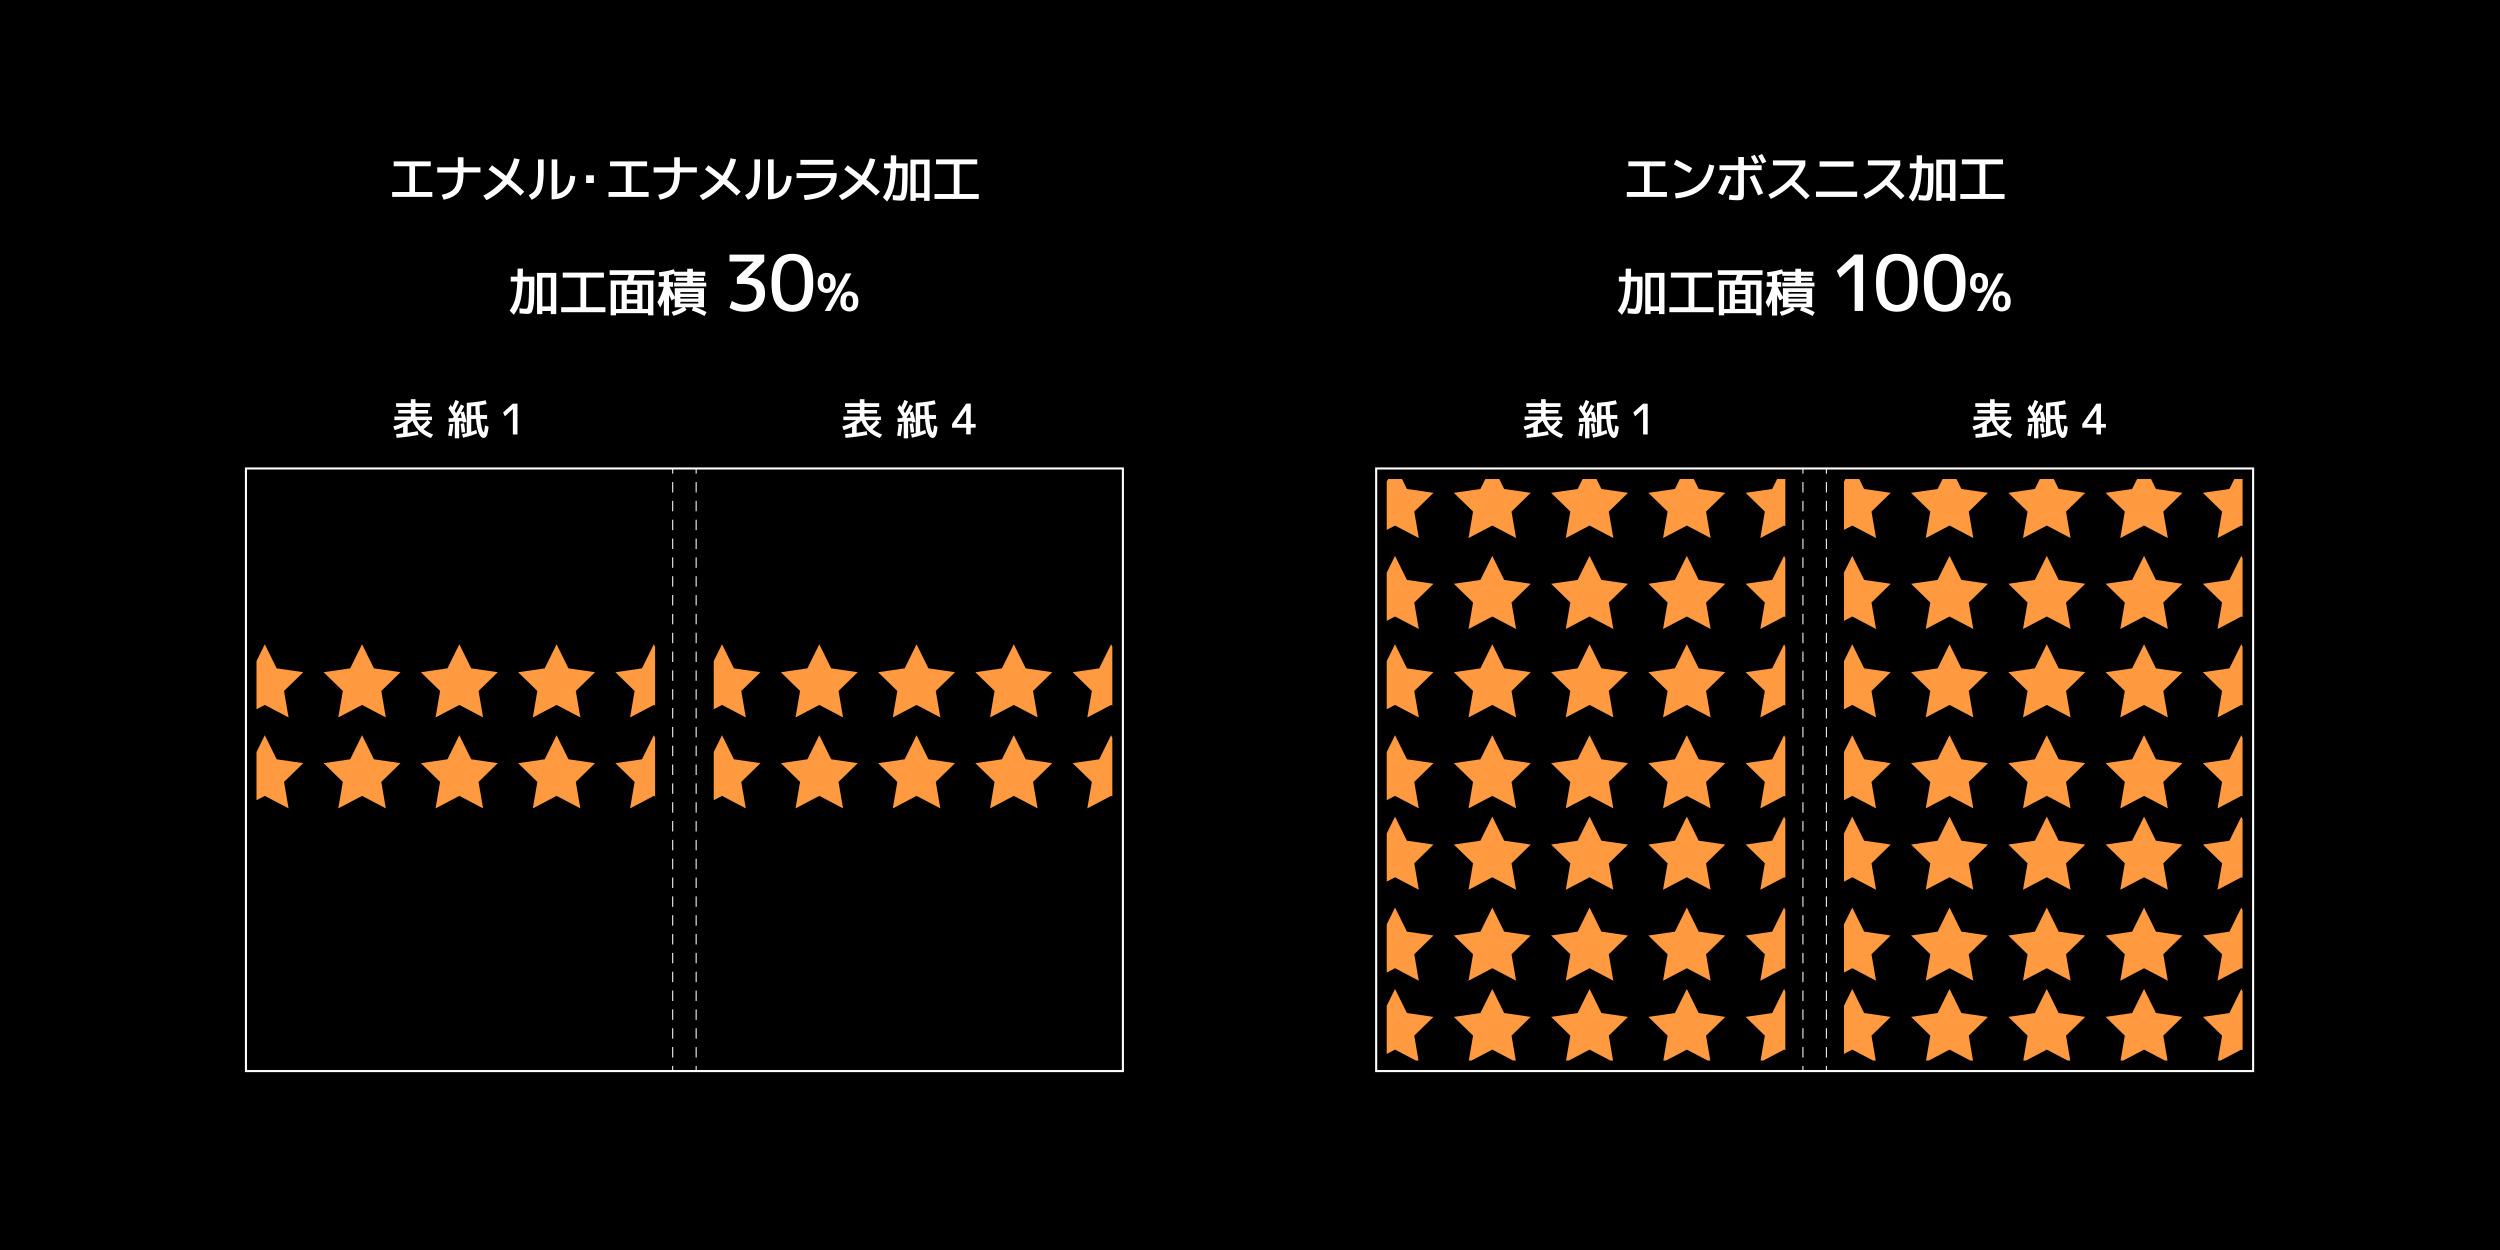<svg id="レイヤー_1のコピー" data-name="レイヤー 1のコピー" xmlns="http://www.w3.org/2000/svg" xmlns:xlink="http://www.w3.org/1999/xlink" width="2400" height="1200" viewBox="0 0 2400 1200"><defs><style>.cls-1,.cls-3,.cls-4,.cls-5{fill:none;}.cls-2{fill:#fff;}.cls-3,.cls-4,.cls-5{stroke:#fff;stroke-miterlimit:10;}.cls-3{stroke-width:2px;}.cls-5{stroke-dasharray:10.04 8.04;}.cls-6{clip-path:url(#clip-path);}.cls-7{fill:#ff9a41;}.cls-8{clip-path:url(#clip-path-2);}.cls-9{clip-path:url(#clip-path-3);}.cls-10{clip-path:url(#clip-path-4);}</style><clipPath id="clip-path"><rect class="cls-1" x="246.24" y="459.85" width="382.67" height="558.24"/></clipPath><clipPath id="clip-path-2"><rect class="cls-1" x="685.18" y="459.85" width="382.67" height="558.24"/></clipPath><clipPath id="clip-path-3"><rect class="cls-1" x="1331.26" y="459.85" width="382.67" height="558.24"/></clipPath><clipPath id="clip-path-4"><rect class="cls-1" x="1770.2" y="459.85" width="382.67" height="558.24"/></clipPath></defs><title>kakou_tokuchou_pic1_bg</title><rect width="2400" height="1200"/><path class="cls-2" d="M377.94,154.95h35.56v4.69H398.44v24.7H415V189H376.46v-4.69H393v-24.7H377.94Z"/><path class="cls-2" d="M419.75,160.63h19.76V151h5.43v9.63h16.3v4.94h-16.3v1.23q0,11.36-4.4,17.09t-14.67,7.85L424.1,187q8.69-1.83,12.05-6.22t3.36-13.93v-1.23H419.75Z"/><path class="cls-2" d="M482.73,173.07Q475.22,167,469,162.7l3.36-4q6.72,4.74,13.48,10.18a58.55,58.55,0,0,0,7.75-16.94l5.29,1.09a63.31,63.31,0,0,1-8.69,19.41q6.86,5.68,13.09,11.61l-3.7,3.8q-5.68-5.38-12.6-11.21A65.26,65.26,0,0,1,467,192.19l-3.06-4.35A63.08,63.08,0,0,0,482.73,173.07Z"/><path class="cls-2" d="M516.5,153h5.43v9.88a82.12,82.12,0,0,1-1.11,15.39,19.13,19.13,0,0,1-3.48,8.4,20.16,20.16,0,0,1-7,5.11l-2.82-4.45a16.58,16.58,0,0,0,5.73-4.25,14.89,14.89,0,0,0,2.52-6.74,89.57,89.57,0,0,0,.74-13.46Zm13.09,0H535v33q10.92-2.32,12.35-17.39l4.94.64q-.94,10.72-6.57,16.4t-15.16,5.68h-1Z"/><path class="cls-2" d="M562.69,175.69v-7.41h7.41v7.41Z"/><path class="cls-2" d="M585.65,154.95h35.56v4.69H606.15v24.7H622.7V189H584.17v-4.69h16.55v-24.7H585.65Z"/><path class="cls-2" d="M627.47,160.63h19.76V151h5.43v9.63H669v4.94h-16.3v1.23q0,11.36-4.4,17.09t-14.67,7.85L631.81,187q8.69-1.83,12.05-6.22t3.36-13.93v-1.23H627.47Z"/><path class="cls-2" d="M690.44,173.07q-7.51-6.08-13.68-10.37l3.36-4q6.72,4.74,13.48,10.18a58.55,58.55,0,0,0,7.75-16.94l5.29,1.09A63.31,63.31,0,0,1,698,172.43Q704.82,178.11,711,184l-3.7,3.8q-5.68-5.38-12.6-11.21a65.26,65.26,0,0,1-20.05,15.56l-3.06-4.35A63.08,63.08,0,0,0,690.44,173.07Z"/><path class="cls-2" d="M724.21,153h5.43v9.88a82.12,82.12,0,0,1-1.11,15.39,19.13,19.13,0,0,1-3.48,8.4,20.16,20.16,0,0,1-7,5.11l-2.82-4.45a16.58,16.58,0,0,0,5.73-4.25,14.89,14.89,0,0,0,2.52-6.74,89.57,89.57,0,0,0,.74-13.46Zm13.09,0h5.43v33q10.92-2.32,12.35-17.39l4.94.64q-.94,10.72-6.57,16.4t-15.16,5.68h-1Z"/><path class="cls-2" d="M764.68,166.16h38.53v1q0,22.92-30.72,24.85l-.79-4.69q11.16-.69,17.91-4.52a15.78,15.78,0,0,0,8-11.88H764.68Zm3.7-8v-4.69H800v4.69Z"/><path class="cls-2" d="M824.12,173.07q-7.51-6.08-13.68-10.37l3.36-4q6.72,4.74,13.48,10.18A58.55,58.55,0,0,0,835,151.93l5.29,1.09a63.31,63.31,0,0,1-8.69,19.41q6.86,5.68,13.09,11.61l-3.7,3.8q-5.68-5.38-12.6-11.21a65.26,65.26,0,0,1-20.05,15.56l-3.06-4.35A63.08,63.08,0,0,0,824.12,173.07Z"/><path class="cls-2" d="M857.15,192.09,857,187.2a51.38,51.38,0,0,0,6.27.49,1.44,1.44,0,0,0,1.06-.42,4.33,4.33,0,0,0,.79-1.8,24.29,24.29,0,0,0,.59-4q.22-2.57.35-6.84t.12-10.5v-2.57h-6q-.49,12.45-2.45,19.44a36.4,36.4,0,0,1-6.15,12.47l-4-4.05a32.57,32.57,0,0,0,5.21-10.64q1.65-5.85,2.15-17.21h-6.32v-4.69h6.47q.1-4.74.1-7.75h5.19q0,2.92-.1,7.75h11.06v4.2q0,11-.27,17.21a47,47,0,0,1-1.14,9.43q-.86,3.23-2,4.05a5.21,5.21,0,0,1-3.16.81Q863,192.63,857.15,192.09Zm35.27-38.87v39.61h-5.24v-3h-8.1v3H874V153.22Zm-13.34,32.2h8.1V157.76h-8.1Z"/><path class="cls-2" d="M898.61,153h39.52v4.79h-17v28.45H939.6V191H897.12v-4.79H915.6V157.76h-17Z"/><path class="cls-2" d="M498.78,300.82l-.15-4.89a51.38,51.38,0,0,0,6.27.49A1.44,1.44,0,0,0,506,296a4.33,4.33,0,0,0,.79-1.8,24.29,24.29,0,0,0,.59-4q.22-2.57.35-6.84t.12-10.5v-2.57h-6q-.49,12.45-2.45,19.44a36.4,36.4,0,0,1-6.15,12.47l-4-4.05a32.57,32.57,0,0,0,5.21-10.64q1.65-5.85,2.15-17.21h-6.32v-4.69h6.47q.1-4.74.1-7.75H502q0,2.92-.1,7.75H513v4.2q0,11-.27,17.21a47,47,0,0,1-1.14,9.43q-.86,3.23-2,4.05a5.21,5.21,0,0,1-3.16.81Q504.66,301.36,498.78,300.82ZM534,261.95v39.61h-5.24v-3h-8.1v3h-5.09V261.95Zm-13.34,32.2h8.1V266.49h-8.1Z"/><path class="cls-2" d="M540.23,261.7h39.52v4.79h-17v28.45h18.47v4.79H538.75v-4.79h18.47V266.49h-17Z"/><path class="cls-2" d="M585.25,263.92v-4.45h43v4.45H609.3q-.59,2.82-1.33,5.33h19.26V302.7h-5.09v-2H591.32v2h-5.09V269.26h15.91q.64-1.93,1.43-5.33Zm6.08,32.7h5.43V273.41h-5.43Zm10.37-18.13h10.08v-5.09H601.7Zm0,9h10.08V282.3H601.7Zm0,9.09h10.08v-5.29H601.7Zm15-23.22v23.22h5.43V273.41Z"/><path class="cls-2" d="M646.19,270.84v4.45h-3.56q1.63,3.06,5.14,9.73v-8.35h28.06V295h-8a65.08,65.08,0,0,1,10.47,4.69l-2,3.66A74.67,74.67,0,0,0,664.12,298l1.33-3h-7.9l1.48,2.52a39.6,39.6,0,0,1-12.55,5.63l-1.78-3.7A50.38,50.38,0,0,0,655.47,295h-7.71v-8.45l-3.06,2q-.44-1-1.33-3l-1.14-2.49v19.86H637.3V287.63a39.51,39.51,0,0,1-3.51,7.66L631.12,290a49,49,0,0,0,6.08-14.72h-5v-4.45h5.09v-5.78q-1.48.2-4.3.49l-.44-4.2A78.78,78.78,0,0,0,647,258.49l.74,2.37h12V258h5.43v2.86H677v4H665.15v1.58h10.67v3.36H665.15v1.58H678V275H647.17v-3.7h12.55v-1.58H648.85v-3.36h10.87v-1.58H647.17v-2q-2.12.69-4.94,1.33v6.67ZM653.1,282h17.29v-1.63H653.1Zm0,3.11v1.58h17.29v-1.58Zm0,4.64v1.63h17.29v-1.63Z"/><path class="cls-2" d="M700.35,244.41h33.34v6.67l-15.93,15.48v.15h1.48q7.19,0,11.19,3.82t4,10.93q0,8.45-5.15,13.11t-14.48,4.67a28.2,28.2,0,0,1-14.45-3.7l2.22-6.67q6.74,3.71,12.23,3.7t8.48-2.89q3-2.89,3-8.22a7.54,7.54,0,0,0-3.22-6.71q-3.22-2.18-10.48-2.19h-5.19v-6.22l15.93-15.11v-.15h-23Z"/><path class="cls-2" d="M745.69,250.27q5-6.59,15-6.59t15,6.59q5,6.59,5,21.19t-5,21.19q-5,6.59-15,6.59t-15-6.59q-5-6.59-5-21.19T745.69,250.27Zm6.08,37.6a10.64,10.64,0,0,0,17.86,0q2.93-4.85,2.93-16.41T769.62,255a10.64,10.64,0,0,0-17.86,0q-2.93,4.85-2.93,16.41T751.77,287.87Z"/><path class="cls-2" d="M787.3,264.44a9.39,9.39,0,0,1,12.74,0q2.27,2.49,2.27,7.14T800,278.72a9.39,9.39,0,0,1-12.74,0q-2.27-2.49-2.27-7.14T787.3,264.44Zm2.91,7.14q0,5.68,3.46,5.68t3.46-5.68q0-5.68-3.46-5.68T790.21,271.58Zm21.73-9.14h5.43L797.13,298.5H791.7ZM809,282.22a9.39,9.39,0,0,1,12.74,0q2.27,2.49,2.27,7.14t-2.27,7.14a9.38,9.38,0,0,1-12.74,0q-2.27-2.49-2.27-7.14T809,282.22Zm2.91,7.14q0,5.68,3.46,5.68t3.46-5.68q0-5.68-3.46-5.68T811.95,289.36Z"/><path class="cls-2" d="M1562.61,300.82l-.15-4.89a51.37,51.37,0,0,0,6.27.49,1.44,1.44,0,0,0,1.06-.42,4.33,4.33,0,0,0,.79-1.8,24.31,24.31,0,0,0,.59-4q.22-2.57.35-6.84t.12-10.5v-2.57h-6q-.49,12.45-2.44,19.44a36.42,36.42,0,0,1-6.15,12.47l-4-4.05a32.56,32.56,0,0,0,5.21-10.64q1.66-5.85,2.15-17.21h-6.32v-4.69h6.47q.1-4.74.1-7.75h5.19q0,2.92-.1,7.75h11.06v4.2q0,11-.27,17.21a46.94,46.94,0,0,1-1.14,9.43q-.86,3.23-2,4.05a5.21,5.21,0,0,1-3.16.81Q1568.48,301.36,1562.61,300.82Zm35.27-38.87v39.61h-5.24v-3h-8.1v3h-5.09V261.95Zm-13.34,32.2h8.1V266.49h-8.1Z"/><path class="cls-2" d="M1604.06,261.7h39.51v4.79h-17v28.45h18.47v4.79h-42.48v-4.79H1621V266.49h-17Z"/><path class="cls-2" d="M1649.07,263.92v-4.45h43v4.45h-18.92q-.59,2.82-1.33,5.33h19.26V302.7H1686v-2h-30.82v2h-5.09V269.26H1666q.64-1.93,1.43-5.33Zm6.08,32.7h5.43V273.41h-5.43Zm10.37-18.13h10.08v-5.09h-10.08Zm0,9h10.08V282.3h-10.08Zm0,9.09h10.08v-5.29h-10.08Zm15-23.22v23.22H1686V273.41Z"/><path class="cls-2" d="M1710,270.84v4.45h-3.56q1.63,3.06,5.14,9.73v-8.35h28.06V295h-8a65.14,65.14,0,0,1,10.47,4.69l-2,3.66a74.64,74.64,0,0,0-12.15-5.38l1.33-3h-7.9l1.48,2.52a39.6,39.6,0,0,1-12.55,5.63l-1.78-3.7A50.38,50.38,0,0,0,1719.3,295h-7.71v-8.45l-3.06,2q-.45-1-1.33-3l-1.14-2.49v19.86h-4.94V287.63a39.6,39.6,0,0,1-3.51,7.66l-2.67-5.29a49,49,0,0,0,6.08-14.72h-5v-4.45h5.09v-5.78q-1.48.2-4.3.49l-.44-4.2a78.76,78.76,0,0,0,14.42-2.86l.74,2.37h12V258H1729v2.86h11.85v4H1729v1.58h10.67v3.36H1729v1.58h12.84V275H1711v-3.7h12.55v-1.58h-10.87v-3.36h10.87v-1.58H1711v-2q-2.13.69-4.94,1.33v6.67Zm6.92,11.11h17.29v-1.63h-17.29Zm0,3.11v1.58h17.29v-1.58Zm0,4.64v1.63h17.29v-1.63Z"/><path class="cls-2" d="M1780.47,298.5V254h-.15l-13.93,12.6-3-6.67,17-15.56h8.15V298.5Z"/><path class="cls-2" d="M1806,250.27q5-6.59,15-6.59t15,6.59q5,6.59,5,21.19t-5,21.19q-5,6.59-15,6.59t-15-6.59q-5-6.59-5-21.19T1806,250.27Zm6.08,37.6a10.64,10.64,0,0,0,17.86,0q2.93-4.85,2.93-16.41T1829.94,255a10.64,10.64,0,0,0-17.86,0q-2.93,4.85-2.93,16.41T1812.08,287.87Z"/><path class="cls-2" d="M1851.91,250.27q5-6.59,15-6.59t15,6.59q5,6.59,5,21.19t-5,21.19q-5,6.59-15,6.59t-15-6.59q-5-6.59-5-21.19T1851.91,250.27Zm6.08,37.6a10.64,10.64,0,0,0,17.86,0q2.93-4.85,2.93-16.41T1875.84,255a10.64,10.64,0,0,0-17.86,0q-2.93,4.85-2.93,16.41T1858,287.87Z"/><path class="cls-2" d="M1893.52,264.44a9.39,9.39,0,0,1,12.74,0q2.27,2.49,2.27,7.14t-2.27,7.14a9.39,9.39,0,0,1-12.74,0q-2.27-2.49-2.27-7.14T1893.52,264.44Zm2.91,7.14q0,5.68,3.46,5.68t3.46-5.68q0-5.68-3.46-5.68T1896.43,271.58Zm21.73-9.14h5.43l-20.25,36.06h-5.43Zm-2.91,19.78a9.39,9.39,0,0,1,12.74,0q2.27,2.49,2.27,7.14T1928,296.5a9.38,9.38,0,0,1-12.74,0Q1913,294,1913,289.36T1915.25,282.22Zm2.91,7.14q0,5.68,3.46,5.68t3.46-5.68q0-5.68-3.46-5.68T1918.17,289.36Z"/><path class="cls-2" d="M1563.2,154.95h35.56v4.69H1583.7v24.7h16.55V189h-38.53v-4.69h16.55v-24.7H1563.2Z"/><path class="cls-2" d="M1606.83,157.86l2.42-4.59q8.35,4.05,15.21,8.15l-2.62,4.59Q1613.59,161.17,1606.83,157.86Zm33.93,0,4.94,1.09q-5,28.75-37,31.56l-.74-5q14.37-1.38,22.35-8.1T1640.76,157.86Z"/><path class="cls-2" d="M1657.27,168.18l4.89,1.68q-3.66,8.89-8.15,17.44l-4.74-2.12Q1653.67,176.73,1657.27,168.18Zm11.46-4.84h-18v-4.69h18v-7.9h5.43v7.9h17v4.69h-17v22.23q0,4.35-1.11,5.51t-5.31,1.16a57,57,0,0,1-8-.64l.54-4.64a45.91,45.91,0,0,0,6.27.54q1.58,0,1.85-.35a5.16,5.16,0,0,0,.27-2.27Zm11,6.57,4.74-2q4.44,8.89,8.15,17.63l-4.84,2Q1683.9,178.31,1679.75,169.91Zm1.09-19.51,3.66-1.88q2.07,3.56,4,7.31l-3.66,1.83Q1683,154.21,1680.83,150.4Zm7-.74,3.75-1.88q2.32,4,4.05,7.46l-3.75,1.83Q1690.42,154.25,1687.85,149.66Z"/><path class="cls-2" d="M1702,158.75V154h31.12v4.79A55.12,55.12,0,0,1,1723,174.11q7.46,6.82,14.28,13.78l-3.61,3.51q-7.11-7.26-14.18-13.78A77.9,77.9,0,0,1,1700,191l-2.32-4.25a77,77,0,0,0,18.08-12.52,53.35,53.35,0,0,0,11.61-15.44Z"/><path class="cls-2" d="M1743.34,189v-5.09h39.51V189Zm3.46-29v-5.09h32.6V160Z"/><path class="cls-2" d="M1793.15,158.75V154h31.12v4.79a55.12,55.12,0,0,1-10.13,15.36q7.46,6.82,14.28,13.78l-3.61,3.51q-7.11-7.26-14.18-13.78A77.9,77.9,0,0,1,1791.18,191l-2.32-4.25a77,77,0,0,0,18.08-12.52,53.35,53.35,0,0,0,11.61-15.44Z"/><path class="cls-2" d="M1841.94,192.09l-.15-4.89a51.37,51.37,0,0,0,6.27.49,1.44,1.44,0,0,0,1.06-.42,4.33,4.33,0,0,0,.79-1.8,24.31,24.31,0,0,0,.59-4q.22-2.57.35-6.84t.12-10.5v-2.57h-6q-.49,12.45-2.44,19.44a36.42,36.42,0,0,1-6.15,12.47l-4-4.05a32.56,32.56,0,0,0,5.21-10.64q1.66-5.85,2.15-17.21h-6.32v-4.69h6.47q.1-4.74.1-7.75h5.19q0,2.92-.1,7.75h11.06v4.2q0,11-.27,17.21a46.94,46.94,0,0,1-1.14,9.43q-.86,3.23-2,4.05a5.21,5.21,0,0,1-3.16.81Q1847.81,192.63,1841.94,192.09Zm35.27-38.87v39.61H1872v-3h-8.1v3h-5.09V153.22Zm-13.34,32.2h8.1V157.76h-8.1Z"/><path class="cls-2" d="M1883.39,153h39.51v4.79h-17v28.45h18.47V191h-42.48v-4.79h18.47V157.76h-17Z"/><polygon class="cls-3" points="668.3 449.73 645.79 449.73 236.11 449.73 236.11 1028.23 645.79 1028.23 668.3 1028.23 1077.98 1028.23 1077.98 449.73 668.3 449.73"/><line class="cls-4" x1="645.79" y1="449.73" x2="645.79" y2="454.73"/><line class="cls-5" x1="645.79" y1="462.76" x2="645.79" y2="1019.21"/><line class="cls-4" x1="645.79" y1="1023.23" x2="645.79" y2="1028.23"/><line class="cls-4" x1="668.3" y1="449.73" x2="668.3" y2="454.73"/><line class="cls-5" x1="668.3" y1="462.76" x2="668.3" y2="1019.21"/><line class="cls-4" x1="668.3" y1="1023.23" x2="668.3" y2="1028.23"/><g class="cls-6"><polygon class="cls-7" points="254.2 618.5 265.61 641.62 291.13 645.33 272.67 663.32 277.02 688.73 254.2 676.73 231.38 688.73 235.74 663.32 217.28 645.33 242.79 641.62 254.2 618.5"/><polygon class="cls-7" points="347.58 618.5 358.99 641.62 384.5 645.33 366.04 663.32 370.39 688.73 347.58 676.73 324.76 688.73 329.11 663.32 310.65 645.33 336.17 641.62 347.58 618.5"/><polygon class="cls-7" points="440.95 618.5 452.36 641.62 477.87 645.33 459.41 663.32 463.77 688.73 440.95 676.73 418.13 688.73 422.49 663.32 404.02 645.33 429.54 641.62 440.95 618.5"/><polygon class="cls-7" points="534.32 618.5 545.73 641.62 571.24 645.33 552.78 663.32 557.14 688.73 534.32 676.73 511.5 688.73 515.86 663.32 497.4 645.33 522.91 641.62 534.32 618.5"/><polygon class="cls-7" points="627.69 618.5 639.1 641.62 664.62 645.33 646.15 663.32 650.51 688.73 627.69 676.73 604.87 688.73 609.23 663.32 590.77 645.33 616.28 641.62 627.69 618.5"/><polygon class="cls-7" points="254.2 705.81 265.61 728.93 291.13 732.63 272.67 750.63 277.02 776.04 254.2 764.04 231.38 776.04 235.74 750.63 217.28 732.63 242.79 728.93 254.2 705.81"/><polygon class="cls-7" points="347.58 705.81 358.99 728.93 384.5 732.63 366.04 750.63 370.39 776.04 347.58 764.04 324.76 776.04 329.11 750.63 310.65 732.63 336.17 728.93 347.58 705.81"/><polygon class="cls-7" points="440.95 705.81 452.36 728.93 477.87 732.63 459.41 750.63 463.77 776.04 440.95 764.04 418.13 776.04 422.49 750.63 404.02 732.63 429.54 728.93 440.95 705.81"/><polygon class="cls-7" points="534.32 705.81 545.73 728.93 571.24 732.63 552.78 750.63 557.14 776.04 534.32 764.04 511.5 776.04 515.86 750.63 497.4 732.63 522.91 728.93 534.32 705.81"/><polygon class="cls-7" points="627.69 705.81 639.1 728.93 664.62 732.63 646.15 750.63 650.51 776.04 627.69 764.04 604.87 776.04 609.23 750.63 590.77 732.63 616.28 728.93 627.69 705.81"/></g><path class="cls-2" d="M378.91,412.91l-1.38-3.52a46.69,46.69,0,0,0,13.57-6.08H378.62v-3.44h15.8v-3H382.27v-3.32h12.16v-2.92H380.24V387.1h14.18v-3.85h4.46v3.85h14.18v3.57H398.88v2.92H411v3.32H398.88v3h15.8v3.44h-4.05l2.67,2.27a47.56,47.56,0,0,1-6.69,6.44,32,32,0,0,0,9.16,5l-2.07,3.4A29.15,29.15,0,0,1,402.89,414,27.21,27.21,0,0,1,396,403.8a31,31,0,0,1-4.62,3.65v8.06q4.62-.65,9.68-1.58l.61,3.57a191.71,191.71,0,0,1-21,2.84l-.36-3.65q2-.16,6.69-.65v-6.2A51.92,51.92,0,0,1,378.91,412.91Zm24.92-3.57a46.65,46.65,0,0,0,6.32-6H400A22.84,22.84,0,0,0,403.82,409.35Z"/><path class="cls-2" d="M431.69,406.84l3.44.32a84.06,84.06,0,0,1-1.54,11.59l-3.4-.61A89.63,89.63,0,0,0,431.69,406.84ZM430.51,392l2.15-3.52,1.54,2.35q1.62-3.2,3.08-6.93l3.4,1.5q-2,4.62-4.29,8.91.28.49.77,1.28t.65,1.07q2.55-4.17,4.66-8.39l3.16,1.7q-1.66,3.24-3.12,5.79l2.84-.69a89.21,89.21,0,0,1,2.43,10l-3.4.65q0-.2-.14-.65t-.14-.69l-3.32.2v16.21h-4.17v-16l-5.92.36-.12-3.52,4.25-.24.45-.65a5.59,5.59,0,0,0,.41-.65Q433.39,396.38,430.51,392Zm12.76,9q-.61-2.59-1.17-4.5-1.86,3.16-2.88,4.7l2-.1Zm3.28,13.94-3.4.32q-.32-4.29-1-8.39l3.32-.49A85.45,85.45,0,0,1,446.56,414.86Zm17.75.12q.65,0,1.34-6.6l3.32,1.13a34.44,34.44,0,0,1-1,6.64,7.56,7.56,0,0,1-1.58,3.32,3,3,0,0,1-2.19.85q-2.55,0-4.48-4.44T457,402.18h-4.62v12.32q2.39-.81,4.86-1.82L458,416a65.3,65.3,0,0,1-13.61,4.17l-.73-3.4q2.55-.49,4.42-1V386.7a111.22,111.22,0,0,0,18.15-2.43l.93,3.65q-2.67.65-6.73,1.22,0,4.46.41,9.32h6.77v3.73h-6.44q.41,3.89,1,6.93a29.63,29.63,0,0,0,1.15,4.46Q463.9,415,464.31,415Zm-7.62-16.53q-.2-3.53-.28-8.79-1.22.16-4.05.41v8.39Z"/><path class="cls-2" d="M492.34,417.09V392.78h-.08l-7.62,6.89L483,396l9.32-8.51h4.46v29.58Z"/><path class="cls-2" d="M809.92,412.91l-1.38-3.52a46.69,46.69,0,0,0,13.57-6.08H809.63v-3.44h15.8v-3H813.28v-3.32h12.16v-2.92H811.25V387.1h14.18v-3.85h4.46v3.85h14.18v3.57H829.89v2.92H842v3.32H829.89v3h15.8v3.44h-4.05l2.67,2.27a47.56,47.56,0,0,1-6.69,6.44,32,32,0,0,0,9.16,5l-2.07,3.4A29.15,29.15,0,0,1,833.9,414,27.21,27.21,0,0,1,827,403.8a31,31,0,0,1-4.62,3.65v8.06q4.62-.65,9.68-1.58l.61,3.57a191.71,191.71,0,0,1-21,2.84l-.36-3.65q2-.16,6.69-.65v-6.2A51.92,51.92,0,0,1,809.92,412.91Zm24.92-3.57a46.65,46.65,0,0,0,6.32-6H831A22.84,22.84,0,0,0,834.84,409.35Z"/><path class="cls-2" d="M862.7,406.84l3.44.32a84.06,84.06,0,0,1-1.54,11.59l-3.4-.61A89.63,89.63,0,0,0,862.7,406.84ZM861.52,392l2.15-3.52,1.54,2.35q1.62-3.2,3.08-6.93l3.4,1.5q-2,4.62-4.29,8.91.28.49.77,1.28t.65,1.07q2.55-4.17,4.66-8.39l3.16,1.7q-1.66,3.24-3.12,5.79l2.84-.69a89.21,89.21,0,0,1,2.43,10l-3.4.65q0-.2-.14-.65t-.14-.69l-3.32.2v16.21H867.6v-16l-5.92.36-.12-3.52,4.25-.24.45-.65a5.59,5.59,0,0,0,.41-.65Q864.4,396.38,861.52,392Zm12.76,9q-.61-2.59-1.17-4.5-1.86,3.16-2.88,4.7l2-.1Zm3.28,13.94-3.4.32q-.32-4.29-1-8.39l3.32-.49A85.45,85.45,0,0,1,877.57,414.86Zm17.75.12q.65,0,1.34-6.6l3.32,1.13a34.44,34.44,0,0,1-1,6.64,7.56,7.56,0,0,1-1.58,3.32,3,3,0,0,1-2.19.85q-2.55,0-4.48-4.44T888,402.18h-4.62v12.32q2.39-.81,4.86-1.82L889,416a65.3,65.3,0,0,1-13.61,4.17l-.73-3.4q2.55-.49,4.42-1V386.7a111.22,111.22,0,0,0,18.15-2.43l.93,3.65q-2.67.65-6.73,1.22,0,4.46.41,9.32h6.77v3.73H892.2q.41,3.89,1,6.93a29.63,29.63,0,0,0,1.15,4.46Q894.91,415,895.32,415Zm-7.62-16.53q-.2-3.53-.28-8.79-1.22.16-4.05.41v8.39Z"/><path class="cls-2" d="M931.9,407h4.74v3.57H931.9v6.48h-4.38V410.6H914V407l13.57-19.53h4.38Zm-4.38,0V394h-.08l-9,13V407Z"/><g class="cls-8"><polygon class="cls-7" points="693.14 618.5 704.55 641.62 730.07 645.33 711.61 663.32 715.97 688.73 693.14 676.73 670.33 688.73 674.68 663.32 656.22 645.33 681.74 641.62 693.14 618.5"/><polygon class="cls-7" points="786.52 618.5 797.93 641.62 823.44 645.33 804.98 663.32 809.34 688.73 786.52 676.73 763.7 688.73 768.06 663.32 749.6 645.33 775.11 641.62 786.52 618.5"/><polygon class="cls-7" points="879.89 618.5 891.3 641.62 916.81 645.33 898.35 663.32 902.71 688.73 879.89 676.73 857.07 688.73 861.43 663.32 842.97 645.33 868.48 641.62 879.89 618.5"/><polygon class="cls-7" points="973.26 618.5 984.67 641.62 1010.19 645.33 991.72 663.32 996.08 688.73 973.26 676.73 950.44 688.73 954.8 663.32 936.34 645.33 961.85 641.62 973.26 618.5"/><polygon class="cls-7" points="1066.64 618.5 1078.05 641.62 1103.56 645.33 1085.1 663.32 1089.45 688.73 1066.64 676.73 1043.82 688.73 1048.17 663.32 1029.71 645.33 1055.23 641.62 1066.64 618.5"/><polygon class="cls-7" points="693.14 705.81 704.55 728.93 730.07 732.63 711.61 750.63 715.97 776.04 693.14 764.04 670.33 776.04 674.68 750.63 656.22 732.63 681.74 728.93 693.14 705.81"/><polygon class="cls-7" points="786.52 705.81 797.93 728.93 823.44 732.63 804.98 750.63 809.34 776.04 786.52 764.04 763.7 776.04 768.06 750.63 749.6 732.63 775.11 728.93 786.52 705.81"/><polygon class="cls-7" points="879.89 705.81 891.3 728.93 916.81 732.63 898.35 750.63 902.71 776.04 879.89 764.04 857.07 776.04 861.43 750.63 842.97 732.63 868.48 728.93 879.89 705.81"/><polygon class="cls-7" points="973.26 705.81 984.67 728.93 1010.19 732.63 991.72 750.63 996.08 776.04 973.26 764.04 950.44 776.04 954.8 750.63 936.34 732.63 961.85 728.93 973.26 705.81"/><polygon class="cls-7" points="1066.64 705.81 1078.05 728.93 1103.56 732.63 1085.1 750.63 1089.45 776.04 1066.64 764.04 1043.82 776.04 1048.17 750.63 1029.71 732.63 1055.23 728.93 1066.64 705.81"/></g><polygon class="cls-3" points="1753.32 449.73 1730.81 449.73 1321.13 449.73 1321.13 1028.23 1730.81 1028.23 1753.32 1028.23 2163 1028.23 2163 449.73 1753.32 449.73"/><line class="cls-4" x1="1730.81" y1="449.73" x2="1730.81" y2="454.73"/><line class="cls-5" x1="1730.81" y1="462.76" x2="1730.81" y2="1019.21"/><line class="cls-4" x1="1730.81" y1="1023.23" x2="1730.81" y2="1028.23"/><line class="cls-4" x1="1753.32" y1="449.73" x2="1753.32" y2="454.73"/><line class="cls-5" x1="1753.32" y1="462.76" x2="1753.32" y2="1019.21"/><line class="cls-4" x1="1753.32" y1="1023.23" x2="1753.32" y2="1028.23"/><path class="cls-2" d="M1463.93,412.91l-1.38-3.52a46.7,46.7,0,0,0,13.57-6.08h-12.48v-3.44h15.8v-3h-12.16v-3.32h12.16v-2.92h-14.18V387.1h14.18v-3.85h4.46v3.85h14.18v3.57H1483.9v2.92h12.16v3.32H1483.9v3h15.8v3.44h-4.05l2.67,2.27a47.62,47.62,0,0,1-6.69,6.44,32,32,0,0,0,9.16,5l-2.07,3.4a29.15,29.15,0,0,1-10.82-6.44A27.2,27.2,0,0,1,1481,403.8a31,31,0,0,1-4.62,3.65v8.06q4.62-.65,9.68-1.58l.61,3.57a191.68,191.68,0,0,1-21,2.84l-.36-3.65q2-.16,6.68-.65v-6.2A51.88,51.88,0,0,1,1463.93,412.91Zm24.92-3.57a46.65,46.65,0,0,0,6.32-6H1485A22.84,22.84,0,0,0,1488.85,409.35Z"/><path class="cls-2" d="M1516.71,406.84l3.44.32a84.06,84.06,0,0,1-1.54,11.59l-3.4-.61A89.72,89.72,0,0,0,1516.71,406.84ZM1515.54,392l2.15-3.52,1.54,2.35q1.62-3.2,3.08-6.93l3.4,1.5q-2,4.62-4.29,8.91.28.49.77,1.28t.65,1.07q2.55-4.17,4.66-8.39l3.16,1.7q-1.66,3.24-3.12,5.79l2.84-.69a89,89,0,0,1,2.43,10l-3.4.65q0-.2-.14-.65c-.07-.3-.12-.53-.14-.69l-3.32.2v16.21h-4.17v-16l-5.92.36-.12-3.52,4.25-.24.45-.65a5.59,5.59,0,0,0,.41-.65Q1518.41,396.38,1515.54,392Zm12.76,9q-.61-2.59-1.17-4.5-1.86,3.16-2.88,4.7l2-.1Zm3.28,13.94-3.4.32q-.33-4.29-1-8.39l3.32-.49A85.47,85.47,0,0,1,1531.58,414.86Zm17.75.12q.65,0,1.34-6.6l3.32,1.13a34.44,34.44,0,0,1-1,6.64,7.57,7.57,0,0,1-1.58,3.32,3.05,3.05,0,0,1-2.19.85q-2.55,0-4.48-4.44T1542,402.18h-4.62v12.32q2.39-.81,4.86-1.82L1543,416a65.27,65.27,0,0,1-13.61,4.17l-.73-3.4q2.55-.49,4.42-1V386.7a111.22,111.22,0,0,0,18.15-2.43l.93,3.65q-2.67.65-6.73,1.22,0,4.46.41,9.32h6.77v3.73h-6.44q.4,3.89,1,6.93a29.7,29.7,0,0,0,1.15,4.46Q1548.92,415,1549.33,415Zm-7.62-16.53q-.2-3.53-.28-8.79-1.22.16-4.05.41v8.39Z"/><path class="cls-2" d="M1577.36,417.09V392.78h-.08l-7.62,6.89L1568,396l9.32-8.51h4.46v29.58Z"/><path class="cls-2" d="M1894.94,412.91l-1.38-3.52a46.7,46.7,0,0,0,13.57-6.08h-12.48v-3.44h15.8v-3H1898.3v-3.32h12.16v-2.92h-14.18V387.1h14.18v-3.85h4.46v3.85h14.18v3.57h-14.18v2.92h12.16v3.32h-12.16v3h15.8v3.44h-4.05l2.67,2.27a47.62,47.62,0,0,1-6.69,6.44,32,32,0,0,0,9.16,5l-2.07,3.4a29.15,29.15,0,0,1-10.82-6.44A27.2,27.2,0,0,1,1912,403.8a31,31,0,0,1-4.62,3.65v8.06q4.62-.65,9.68-1.58l.61,3.57a191.68,191.68,0,0,1-21,2.84l-.36-3.65q2-.16,6.68-.65v-6.2A51.88,51.88,0,0,1,1894.94,412.91Zm24.92-3.57a46.65,46.65,0,0,0,6.32-6h-10.13A22.84,22.84,0,0,0,1919.86,409.35Z"/><path class="cls-2" d="M1947.72,406.84l3.44.32a84.06,84.06,0,0,1-1.54,11.59l-3.4-.61A89.72,89.72,0,0,0,1947.72,406.84ZM1946.55,392l2.15-3.52,1.54,2.35q1.62-3.2,3.08-6.93l3.4,1.5q-2,4.62-4.29,8.91.28.49.77,1.28t.65,1.07q2.55-4.17,4.66-8.39l3.16,1.7q-1.66,3.24-3.12,5.79l2.84-.69a89,89,0,0,1,2.43,10l-3.4.65q0-.2-.14-.65c-.07-.3-.12-.53-.14-.69l-3.32.2v16.21h-4.17v-16l-5.92.36-.12-3.52,4.25-.24.45-.65a5.59,5.59,0,0,0,.41-.65Q1949.43,396.38,1946.55,392Zm12.76,9q-.61-2.59-1.17-4.5-1.86,3.16-2.88,4.7l2-.1Zm3.28,13.94-3.4.32q-.33-4.29-1-8.39l3.32-.49A85.47,85.47,0,0,1,1962.59,414.86Zm17.75.12q.65,0,1.34-6.6l3.32,1.13a34.44,34.44,0,0,1-1,6.64,7.57,7.57,0,0,1-1.58,3.32,3.05,3.05,0,0,1-2.19.85q-2.55,0-4.48-4.44T1973,402.18h-4.62v12.32q2.39-.81,4.86-1.82l.81,3.36a65.27,65.27,0,0,1-13.61,4.17l-.73-3.4q2.55-.49,4.42-1V386.7a111.22,111.22,0,0,0,18.15-2.43l.93,3.65q-2.67.65-6.73,1.22,0,4.46.41,9.32h6.77v3.73h-6.44q.4,3.89,1,6.93a29.7,29.7,0,0,0,1.15,4.46Q1979.94,415,1980.34,415Zm-7.62-16.53q-.2-3.53-.28-8.79-1.22.16-4.05.41v8.39Z"/><path class="cls-2" d="M2016.92,407h4.74v3.57h-4.74v6.48h-4.38V410.6H1999V407l13.57-19.53h4.38Zm-4.38,0V394h-.08l-9,13V407Z"/><g class="cls-9"><polygon class="cls-7" points="1339.23 618.5 1350.64 641.62 1376.15 645.33 1357.69 663.32 1362.05 688.73 1339.23 676.73 1316.41 688.73 1320.76 663.32 1302.3 645.33 1327.82 641.62 1339.23 618.5"/><polygon class="cls-7" points="1432.6 618.5 1444.01 641.62 1469.52 645.33 1451.06 663.32 1455.42 688.73 1432.6 676.73 1409.78 688.73 1414.14 663.32 1395.67 645.33 1421.19 641.62 1432.6 618.5"/><polygon class="cls-7" points="1525.97 618.5 1537.38 641.62 1562.89 645.33 1544.43 663.32 1548.79 688.73 1525.97 676.73 1503.15 688.73 1507.51 663.32 1489.05 645.33 1514.56 641.62 1525.97 618.5"/><polygon class="cls-7" points="1619.34 618.5 1630.75 641.62 1656.27 645.33 1637.81 663.32 1642.16 688.73 1619.34 676.73 1596.52 688.73 1600.88 663.32 1582.42 645.33 1607.93 641.62 1619.34 618.5"/><polygon class="cls-7" points="1712.72 618.5 1724.13 641.62 1749.64 645.33 1731.18 663.32 1735.54 688.73 1712.72 676.73 1689.9 688.73 1694.25 663.32 1675.79 645.33 1701.31 641.62 1712.72 618.5"/><polygon class="cls-7" points="1339.23 705.81 1350.64 728.93 1376.15 732.63 1357.69 750.63 1362.05 776.04 1339.23 764.04 1316.41 776.04 1320.76 750.63 1302.3 732.63 1327.82 728.93 1339.23 705.81"/><polygon class="cls-7" points="1432.6 705.81 1444.01 728.93 1469.52 732.63 1451.06 750.63 1455.42 776.04 1432.6 764.04 1409.78 776.04 1414.14 750.63 1395.67 732.63 1421.19 728.93 1432.6 705.81"/><polygon class="cls-7" points="1525.97 705.81 1537.38 728.93 1562.89 732.63 1544.43 750.63 1548.79 776.04 1525.97 764.04 1503.15 776.04 1507.51 750.63 1489.05 732.63 1514.56 728.93 1525.97 705.81"/><polygon class="cls-7" points="1619.34 705.81 1630.75 728.93 1656.27 732.63 1637.81 750.63 1642.16 776.04 1619.34 764.04 1596.52 776.04 1600.88 750.63 1582.42 732.63 1607.93 728.93 1619.34 705.81"/><polygon class="cls-7" points="1712.72 705.81 1724.13 728.93 1749.64 732.63 1731.18 750.63 1735.54 776.04 1712.72 764.04 1689.9 776.04 1694.25 750.63 1675.79 732.63 1701.31 728.93 1712.72 705.81"/><polygon class="cls-7" points="1339.23 446.3 1350.64 469.42 1376.15 473.12 1357.69 491.12 1362.05 516.53 1339.23 504.53 1316.41 516.53 1320.76 491.12 1302.3 473.12 1327.82 469.42 1339.23 446.3"/><polygon class="cls-7" points="1432.6 446.3 1444.01 469.42 1469.52 473.12 1451.06 491.12 1455.42 516.53 1432.6 504.53 1409.78 516.53 1414.14 491.12 1395.67 473.12 1421.19 469.42 1432.6 446.3"/><polygon class="cls-7" points="1525.97 446.3 1537.38 469.42 1562.89 473.12 1544.43 491.12 1548.79 516.53 1525.97 504.53 1503.15 516.53 1507.51 491.12 1489.05 473.12 1514.56 469.42 1525.97 446.3"/><polygon class="cls-7" points="1619.34 446.3 1630.75 469.42 1656.27 473.12 1637.81 491.12 1642.16 516.53 1619.34 504.53 1596.52 516.53 1600.88 491.12 1582.42 473.12 1607.93 469.42 1619.34 446.3"/><polygon class="cls-7" points="1712.72 446.3 1724.13 469.42 1749.64 473.12 1731.18 491.12 1735.54 516.53 1712.72 504.53 1689.9 516.53 1694.25 491.12 1675.79 473.12 1701.31 469.42 1712.72 446.3"/><polygon class="cls-7" points="1339.23 533.61 1350.64 556.73 1376.15 560.43 1357.69 578.43 1362.05 603.84 1339.23 591.84 1316.41 603.84 1320.76 578.43 1302.3 560.43 1327.82 556.73 1339.23 533.61"/><polygon class="cls-7" points="1432.6 533.61 1444.01 556.73 1469.52 560.43 1451.06 578.43 1455.42 603.84 1432.6 591.84 1409.78 603.84 1414.14 578.43 1395.67 560.43 1421.19 556.73 1432.6 533.61"/><polygon class="cls-7" points="1525.97 533.61 1537.38 556.73 1562.89 560.43 1544.43 578.43 1548.79 603.84 1525.97 591.84 1503.15 603.84 1507.51 578.43 1489.05 560.43 1514.56 556.73 1525.97 533.61"/><polygon class="cls-7" points="1619.34 533.61 1630.75 556.73 1656.27 560.43 1637.81 578.43 1642.16 603.84 1619.34 591.84 1596.52 603.84 1600.88 578.43 1582.42 560.43 1607.93 556.73 1619.34 533.61"/><polygon class="cls-7" points="1712.72 533.61 1724.13 556.73 1749.64 560.43 1731.18 578.43 1735.54 603.84 1712.72 591.84 1689.9 603.84 1694.25 578.43 1675.79 560.43 1701.31 556.73 1712.72 533.61"/><polygon class="cls-7" points="1339.23 783.95 1350.64 807.07 1376.15 810.77 1357.69 828.77 1362.05 854.18 1339.23 842.18 1316.41 854.18 1320.76 828.77 1302.3 810.77 1327.82 807.07 1339.23 783.95"/><polygon class="cls-7" points="1432.6 783.95 1444.01 807.07 1469.52 810.77 1451.06 828.77 1455.42 854.18 1432.6 842.18 1409.78 854.18 1414.14 828.77 1395.67 810.77 1421.19 807.07 1432.6 783.95"/><polygon class="cls-7" points="1525.97 783.95 1537.38 807.07 1562.89 810.77 1544.43 828.77 1548.79 854.18 1525.97 842.18 1503.15 854.18 1507.51 828.77 1489.05 810.77 1514.56 807.07 1525.97 783.95"/><polygon class="cls-7" points="1619.34 783.95 1630.75 807.07 1656.27 810.77 1637.81 828.77 1642.16 854.18 1619.34 842.18 1596.52 854.18 1600.88 828.77 1582.42 810.77 1607.93 807.07 1619.34 783.95"/><polygon class="cls-7" points="1712.72 783.95 1724.13 807.07 1749.64 810.77 1731.18 828.77 1735.54 854.18 1712.72 842.18 1689.9 854.18 1694.25 828.77 1675.79 810.77 1701.31 807.07 1712.72 783.95"/><polygon class="cls-7" points="1339.23 871.25 1350.64 894.37 1376.15 898.08 1357.69 916.08 1362.05 941.49 1339.23 929.49 1316.41 941.49 1320.76 916.08 1302.3 898.08 1327.82 894.37 1339.23 871.25"/><polygon class="cls-7" points="1432.6 871.25 1444.01 894.37 1469.52 898.08 1451.06 916.08 1455.42 941.49 1432.6 929.49 1409.78 941.49 1414.14 916.08 1395.67 898.08 1421.19 894.37 1432.6 871.25"/><polygon class="cls-7" points="1525.97 871.25 1537.38 894.37 1562.89 898.08 1544.43 916.08 1548.79 941.49 1525.97 929.49 1503.15 941.49 1507.51 916.08 1489.05 898.08 1514.56 894.37 1525.97 871.25"/><polygon class="cls-7" points="1619.34 871.25 1630.75 894.37 1656.27 898.08 1637.81 916.08 1642.16 941.49 1619.34 929.49 1596.52 941.49 1600.88 916.08 1582.42 898.08 1607.93 894.37 1619.34 871.25"/><polygon class="cls-7" points="1712.72 871.25 1724.13 894.37 1749.64 898.08 1731.18 916.08 1735.54 941.49 1712.72 929.49 1689.9 941.49 1694.25 916.08 1675.79 898.08 1701.31 894.37 1712.72 871.25"/><polygon class="cls-7" points="1339.23 949.39 1350.64 972.51 1376.15 976.22 1357.69 994.22 1362.05 1019.63 1339.23 1007.63 1316.41 1019.63 1320.76 994.22 1302.3 976.22 1327.82 972.51 1339.23 949.39"/><polygon class="cls-7" points="1432.6 949.39 1444.01 972.51 1469.52 976.22 1451.06 994.22 1455.42 1019.63 1432.6 1007.63 1409.78 1019.63 1414.14 994.22 1395.67 976.22 1421.19 972.51 1432.6 949.39"/><polygon class="cls-7" points="1525.97 949.39 1537.38 972.51 1562.89 976.22 1544.43 994.22 1548.79 1019.63 1525.97 1007.63 1503.15 1019.63 1507.51 994.22 1489.05 976.22 1514.56 972.51 1525.97 949.39"/><polygon class="cls-7" points="1619.34 949.39 1630.75 972.51 1656.27 976.22 1637.81 994.22 1642.16 1019.63 1619.34 1007.63 1596.52 1019.63 1600.88 994.22 1582.42 976.22 1607.93 972.51 1619.34 949.39"/><polygon class="cls-7" points="1712.72 949.39 1724.13 972.51 1749.64 976.22 1731.18 994.22 1735.54 1019.63 1712.72 1007.63 1689.9 1019.63 1694.25 994.22 1675.79 976.22 1701.31 972.51 1712.72 949.39"/></g><g class="cls-10"><polygon class="cls-7" points="1778.17 618.5 1789.58 641.62 1815.09 645.33 1796.63 663.32 1800.99 688.73 1778.17 676.73 1755.35 688.73 1759.71 663.32 1741.24 645.33 1766.76 641.62 1778.17 618.5"/><polygon class="cls-7" points="1871.54 618.5 1882.95 641.62 1908.46 645.33 1890 663.32 1894.36 688.73 1871.54 676.73 1848.72 688.73 1853.08 663.32 1834.62 645.33 1860.13 641.62 1871.54 618.5"/><polygon class="cls-7" points="1964.91 618.5 1976.32 641.62 2001.84 645.33 1983.38 663.32 1987.73 688.73 1964.91 676.73 1942.09 688.73 1946.45 663.32 1927.99 645.33 1953.5 641.62 1964.91 618.5"/><polygon class="cls-7" points="2058.29 618.5 2069.7 641.62 2095.21 645.33 2076.75 663.32 2081.11 688.73 2058.29 676.73 2035.47 688.73 2039.82 663.32 2021.36 645.33 2046.88 641.62 2058.29 618.5"/><polygon class="cls-7" points="2151.66 618.5 2163.07 641.62 2188.58 645.33 2170.12 663.32 2174.48 688.73 2151.66 676.73 2128.84 688.73 2133.2 663.32 2114.74 645.33 2140.25 641.62 2151.66 618.5"/><polygon class="cls-7" points="1778.17 705.81 1789.58 728.93 1815.09 732.63 1796.63 750.63 1800.99 776.04 1778.17 764.04 1755.35 776.04 1759.71 750.63 1741.24 732.63 1766.76 728.93 1778.17 705.81"/><polygon class="cls-7" points="1871.54 705.81 1882.95 728.93 1908.46 732.63 1890 750.63 1894.36 776.04 1871.54 764.04 1848.72 776.04 1853.08 750.63 1834.62 732.63 1860.13 728.93 1871.54 705.81"/><polygon class="cls-7" points="1964.91 705.81 1976.32 728.93 2001.84 732.63 1983.38 750.63 1987.73 776.04 1964.91 764.04 1942.09 776.04 1946.45 750.63 1927.99 732.63 1953.5 728.93 1964.91 705.81"/><polygon class="cls-7" points="2058.29 705.81 2069.7 728.93 2095.21 732.63 2076.75 750.63 2081.11 776.04 2058.29 764.04 2035.47 776.04 2039.82 750.63 2021.36 732.63 2046.88 728.93 2058.29 705.81"/><polygon class="cls-7" points="2151.66 705.81 2163.07 728.93 2188.58 732.63 2170.12 750.63 2174.48 776.04 2151.66 764.04 2128.84 776.04 2133.2 750.63 2114.74 732.63 2140.25 728.93 2151.66 705.81"/><polygon class="cls-7" points="1778.17 446.3 1789.58 469.42 1815.09 473.12 1796.63 491.12 1800.99 516.53 1778.17 504.53 1755.35 516.53 1759.71 491.12 1741.24 473.12 1766.76 469.42 1778.17 446.3"/><polygon class="cls-7" points="1871.54 446.3 1882.95 469.42 1908.46 473.12 1890 491.12 1894.36 516.53 1871.54 504.53 1848.72 516.53 1853.08 491.12 1834.62 473.12 1860.13 469.42 1871.54 446.3"/><polygon class="cls-7" points="1964.91 446.3 1976.32 469.42 2001.84 473.12 1983.38 491.12 1987.73 516.53 1964.91 504.53 1942.09 516.53 1946.45 491.12 1927.99 473.12 1953.5 469.42 1964.91 446.3"/><polygon class="cls-7" points="2058.29 446.3 2069.7 469.42 2095.21 473.12 2076.75 491.12 2081.11 516.53 2058.29 504.53 2035.47 516.53 2039.82 491.12 2021.36 473.12 2046.88 469.42 2058.29 446.3"/><polygon class="cls-7" points="2151.66 446.3 2163.07 469.42 2188.58 473.12 2170.12 491.12 2174.48 516.53 2151.66 504.53 2128.84 516.53 2133.2 491.12 2114.74 473.12 2140.25 469.42 2151.66 446.3"/><polygon class="cls-7" points="1778.17 533.61 1789.58 556.73 1815.09 560.43 1796.63 578.43 1800.99 603.84 1778.17 591.84 1755.35 603.84 1759.71 578.43 1741.24 560.43 1766.76 556.73 1778.17 533.61"/><polygon class="cls-7" points="1871.54 533.61 1882.95 556.73 1908.46 560.43 1890 578.43 1894.36 603.84 1871.54 591.84 1848.72 603.84 1853.08 578.43 1834.62 560.43 1860.13 556.73 1871.54 533.61"/><polygon class="cls-7" points="1964.91 533.61 1976.32 556.73 2001.84 560.43 1983.38 578.43 1987.73 603.84 1964.91 591.84 1942.09 603.84 1946.45 578.43 1927.99 560.43 1953.5 556.73 1964.91 533.61"/><polygon class="cls-7" points="2058.29 533.61 2069.7 556.73 2095.21 560.43 2076.75 578.43 2081.11 603.84 2058.29 591.84 2035.47 603.84 2039.82 578.43 2021.36 560.43 2046.88 556.73 2058.29 533.61"/><polygon class="cls-7" points="2151.66 533.61 2163.07 556.73 2188.58 560.43 2170.12 578.43 2174.48 603.84 2151.66 591.84 2128.84 603.84 2133.2 578.43 2114.74 560.43 2140.25 556.73 2151.66 533.61"/><polygon class="cls-7" points="1778.17 783.95 1789.58 807.07 1815.09 810.77 1796.63 828.77 1800.99 854.18 1778.17 842.18 1755.35 854.18 1759.71 828.77 1741.24 810.77 1766.76 807.07 1778.17 783.95"/><polygon class="cls-7" points="1871.54 783.95 1882.95 807.07 1908.46 810.77 1890 828.77 1894.36 854.18 1871.54 842.18 1848.72 854.18 1853.08 828.77 1834.62 810.77 1860.13 807.07 1871.54 783.95"/><polygon class="cls-7" points="1964.91 783.95 1976.32 807.07 2001.84 810.77 1983.38 828.77 1987.73 854.18 1964.91 842.18 1942.09 854.18 1946.45 828.77 1927.99 810.77 1953.5 807.07 1964.91 783.95"/><polygon class="cls-7" points="2058.29 783.95 2069.7 807.07 2095.21 810.77 2076.75 828.77 2081.11 854.18 2058.29 842.18 2035.47 854.18 2039.82 828.77 2021.36 810.77 2046.88 807.07 2058.29 783.95"/><polygon class="cls-7" points="2151.66 783.95 2163.07 807.07 2188.58 810.77 2170.12 828.77 2174.48 854.18 2151.66 842.18 2128.84 854.18 2133.2 828.77 2114.74 810.77 2140.25 807.07 2151.66 783.95"/><polygon class="cls-7" points="1778.17 871.25 1789.58 894.37 1815.09 898.08 1796.63 916.08 1800.99 941.49 1778.17 929.49 1755.35 941.49 1759.71 916.08 1741.24 898.08 1766.76 894.37 1778.17 871.25"/><polygon class="cls-7" points="1871.54 871.25 1882.95 894.37 1908.46 898.08 1890 916.08 1894.36 941.49 1871.54 929.49 1848.72 941.49 1853.08 916.08 1834.62 898.08 1860.13 894.37 1871.54 871.25"/><polygon class="cls-7" points="1964.91 871.25 1976.32 894.37 2001.84 898.08 1983.38 916.08 1987.73 941.49 1964.91 929.49 1942.09 941.49 1946.45 916.08 1927.99 898.08 1953.5 894.37 1964.91 871.25"/><polygon class="cls-7" points="2058.29 871.25 2069.7 894.37 2095.21 898.08 2076.75 916.08 2081.11 941.49 2058.29 929.49 2035.47 941.49 2039.82 916.08 2021.36 898.08 2046.88 894.37 2058.29 871.25"/><polygon class="cls-7" points="2151.66 871.25 2163.07 894.37 2188.58 898.08 2170.12 916.08 2174.48 941.49 2151.66 929.49 2128.84 941.49 2133.2 916.08 2114.74 898.08 2140.25 894.37 2151.66 871.25"/><polygon class="cls-7" points="1778.17 949.39 1789.58 972.51 1815.09 976.22 1796.63 994.22 1800.99 1019.63 1778.17 1007.63 1755.35 1019.63 1759.71 994.22 1741.24 976.22 1766.76 972.51 1778.17 949.39"/><polygon class="cls-7" points="1871.54 949.39 1882.95 972.51 1908.46 976.22 1890 994.22 1894.36 1019.63 1871.54 1007.63 1848.72 1019.63 1853.08 994.22 1834.62 976.22 1860.13 972.51 1871.54 949.39"/><polygon class="cls-7" points="1964.91 949.39 1976.32 972.51 2001.84 976.22 1983.38 994.22 1987.73 1019.63 1964.91 1007.63 1942.09 1019.63 1946.45 994.22 1927.99 976.22 1953.5 972.51 1964.91 949.39"/><polygon class="cls-7" points="2058.29 949.39 2069.7 972.51 2095.21 976.22 2076.75 994.22 2081.11 1019.63 2058.29 1007.63 2035.47 1019.63 2039.82 994.22 2021.36 976.22 2046.88 972.51 2058.29 949.39"/><polygon class="cls-7" points="2151.66 949.39 2163.07 972.51 2188.58 976.22 2170.12 994.22 2174.48 1019.63 2151.66 1007.63 2128.84 1019.63 2133.2 994.22 2114.74 976.22 2140.25 972.51 2151.66 949.39"/></g></svg>